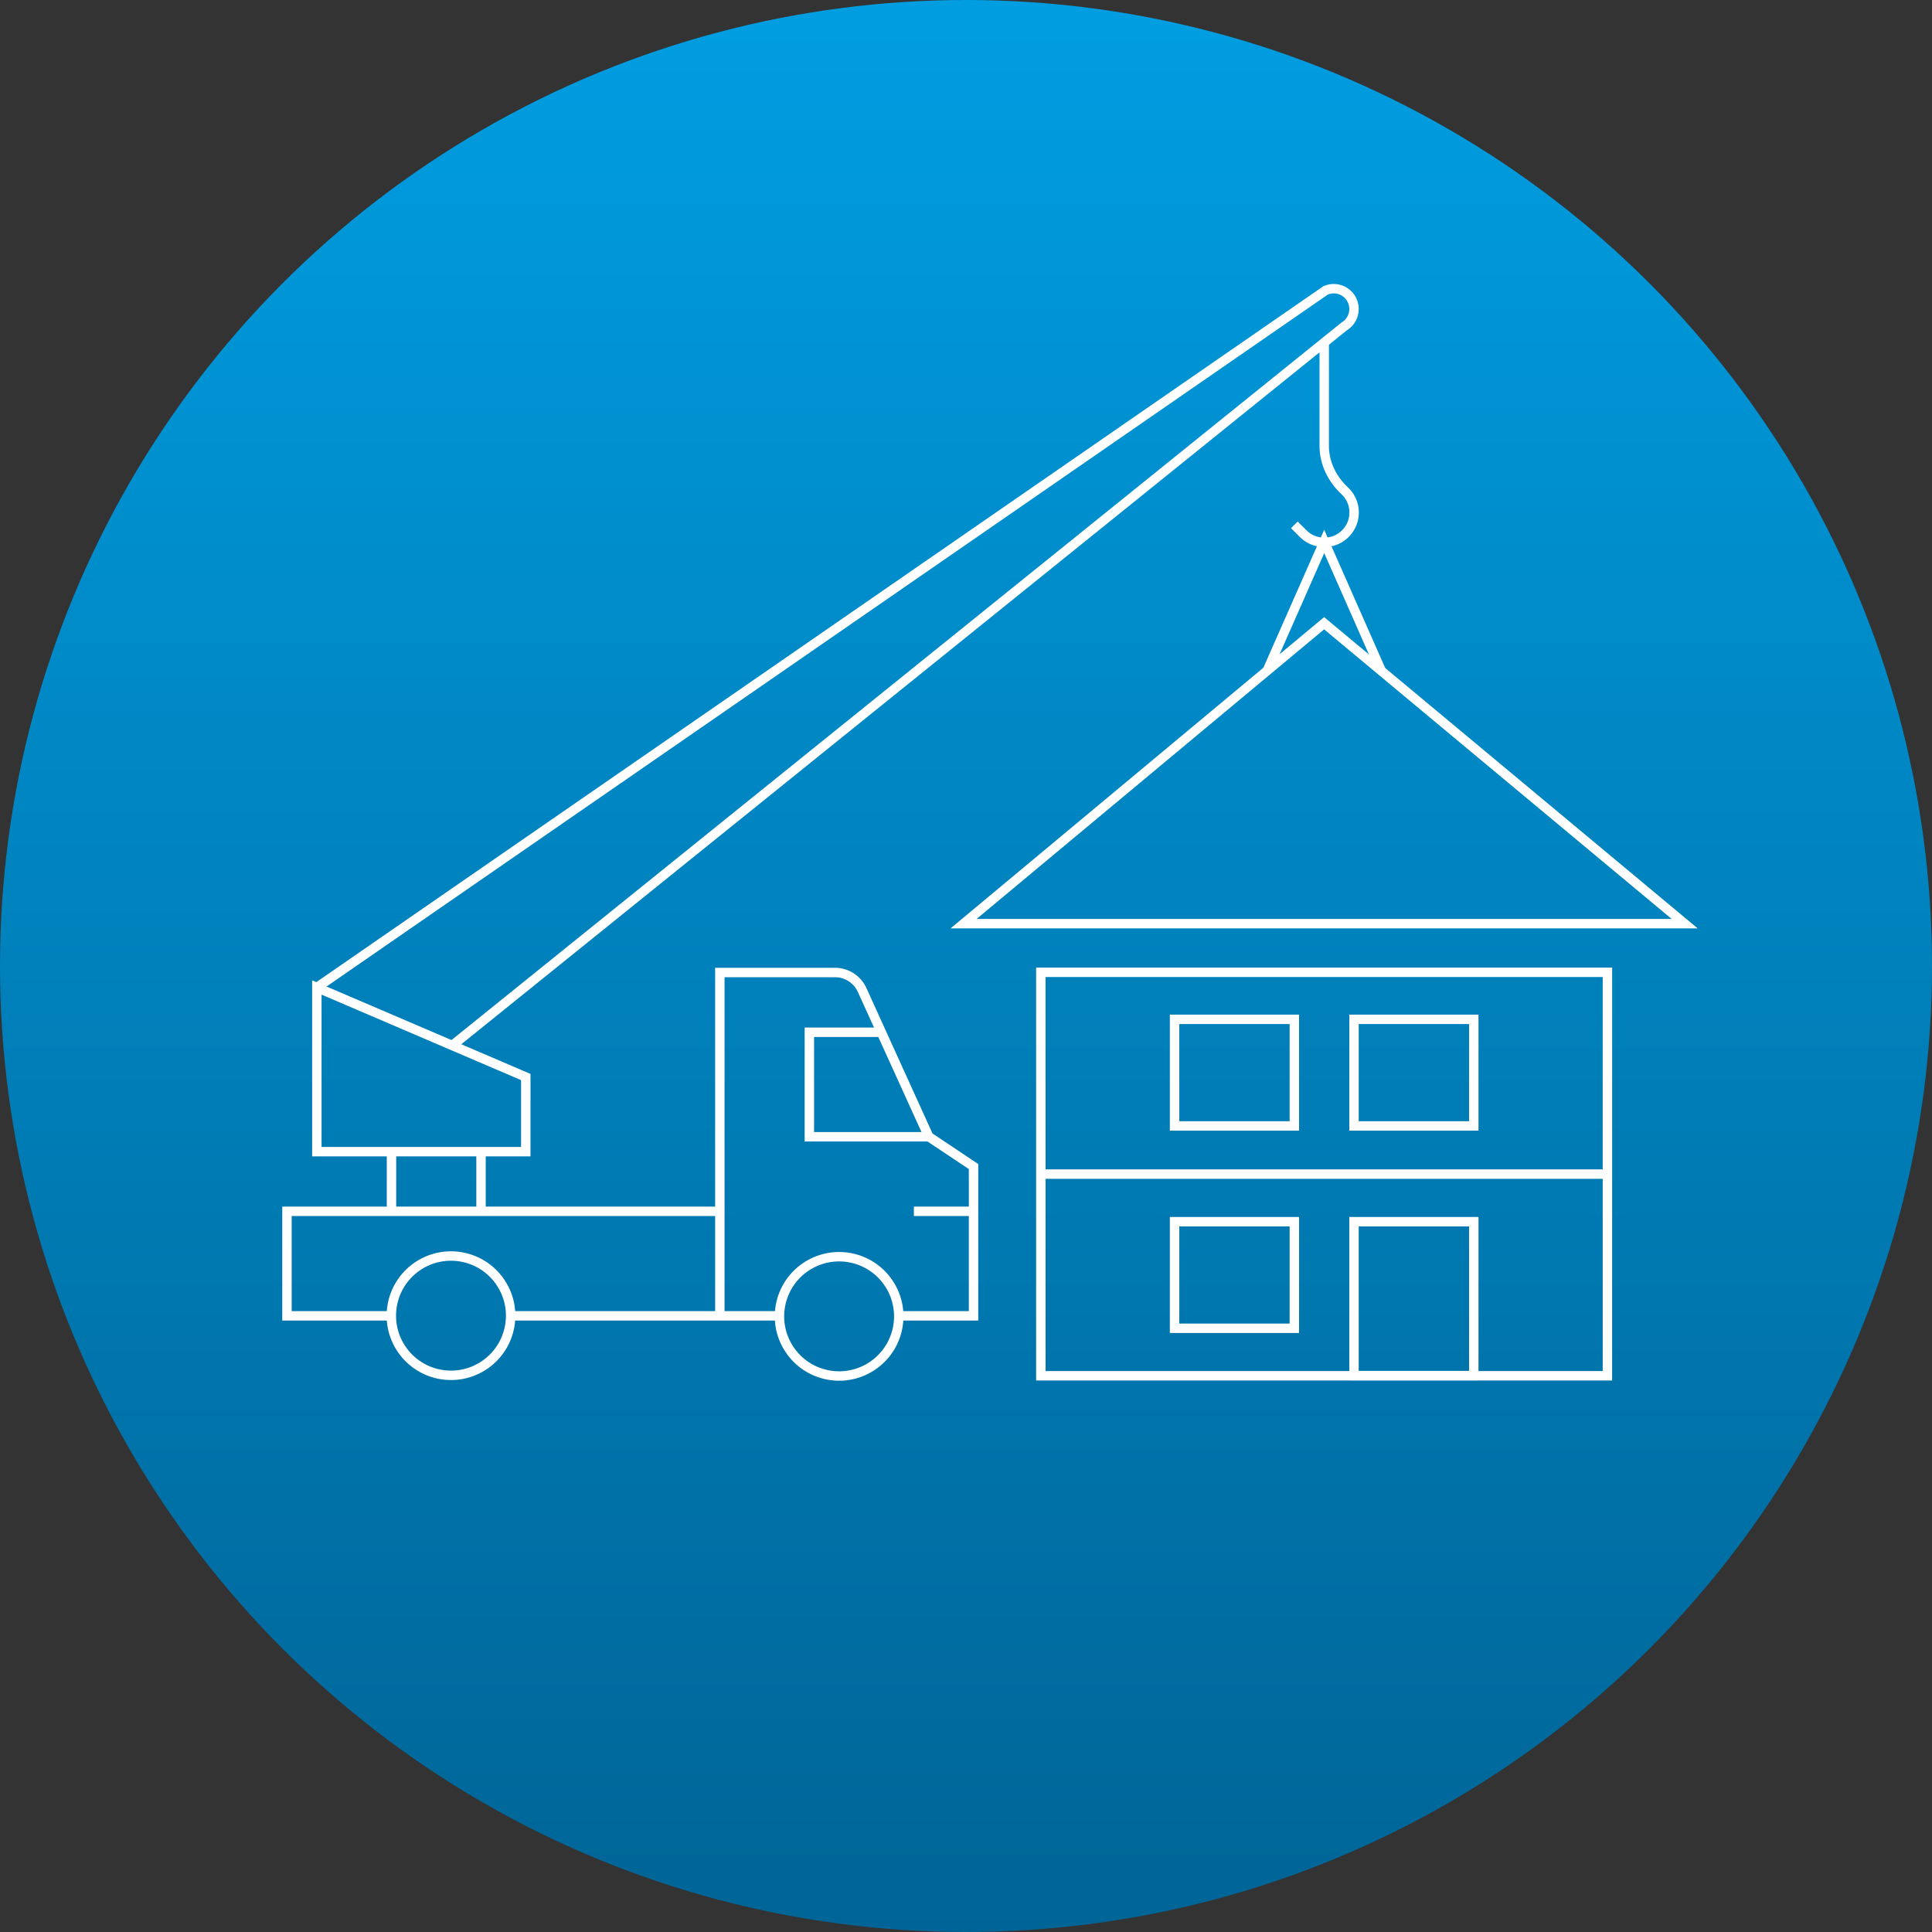 <?xml version="1.0" encoding="utf-8"?>
<!-- Generator: Adobe Illustrator 25.0.1, SVG Export Plug-In . SVG Version: 6.00 Build 0)  -->
<svg version="1.1" id="Layer_1" xmlns="http://www.w3.org/2000/svg" xmlns:xlink="http://www.w3.org/1999/xlink" x="0px" y="0px"
	 viewBox="0 0 205 205" style="enable-background:new 0 0 205 205;" xml:space="preserve">
<rect x="0" y="0" width="205" height="205" fill="#333333" stroke="none"/>
<style type="text/css">
	.st0{fill:url(#Ellipse_32_1_);}
	.st1{fill:none;stroke:#FFFFFF;stroke-miterlimit:10;}
</style>
<linearGradient id="Ellipse_32_1_" gradientUnits="userSpaceOnUse" x1="-577.331" y1="486.519" x2="-577.331" y2="485.519" gradientTransform="matrix(205 0 0 -205 118455.383 99736.398)">
	<stop  offset="0" style="stop-color:#009EE2"/>
	<stop  offset="1" style="stop-color:#006496"/>
</linearGradient>
<circle id="Ellipse_32" class="st0" cx="102.5" cy="102.5" r="102.5"/>
<path id="Path_176_3_" class="st1" d="M170.56,98.01h8.2l-38.26-31.88l-38.26,31.88H170.56"/>
<path id="Path_176_5_" class="st1" d="M145.29,71.23"/>
<path id="Path_176_2_" class="st1" d="M146.59,71.23l-6.08-13.78l-6.08,13.78"/>
<path id="Path_176" class="st1" d="M115.91,145.98h54.65v-42.81h-60.12v42.81H115.91"/>
<line class="st1" x1="170.56" y1="124.58" x2="110.45" y2="124.58"/>
<g>
	<rect x="124.63" y="129.63" class="st1" width="12.71" height="11.31"/>
	<rect x="143.67" y="129.63" class="st1" width="12.71" height="16.33"/>
	<rect x="124.63" y="108.16" class="st1" width="12.71" height="11.31"/>
	<rect x="143.67" y="108.16" class="st1" width="12.71" height="11.31"/>
</g>
<g>
	<g>
		<line class="st1" x1="82.71" y1="139.62" x2="54.21" y2="139.62"/>
		<line class="st1" x1="96.97" y1="128.53" x2="103.3" y2="128.53"/>
		<g>
			<polyline class="st1" points="41.54,139.62 30.45,139.62 30.45,128.53 76.38,128.53 			"/>
		</g>
		<polygon class="st1" points="55.79,122.2 55.79,114.28 33.62,104.78 33.62,122.2 		"/>
		
			<ellipse transform="matrix(0.23 -0.973 0.973 0.23 -67.295 194.209)" class="st1" cx="89.05" cy="139.62" rx="6.33" ry="6.33"/>
		
			<ellipse transform="matrix(0.16 -0.987 0.987 0.16 -97.611 164.512)" class="st1" cx="47.87" cy="139.62" rx="6.33" ry="6.33"/>
		<g>
			<polyline class="st1" points="98.55,120.62 85.88,120.62 85.88,109.53 93.8,109.53 			"/>
		</g>
		<g>
			<path class="st1" d="M95.38,139.62h7.92v-15.84l-4.75-3.17l-7.07-15.56c-0.51-1.13-1.64-1.86-2.88-1.86H76.38v36.42"/>
		</g>
		<path class="st1" d="M137.34,55.69l0.93,0.93c0.74,0.74,1.85,1.12,3.03,0.83c1.14-0.28,2.07-1.24,2.31-2.39
			c0.25-1.18-0.17-2.28-0.94-3c-1.33-1.24-2.16-2.93-2.16-4.75V43.3v-6.96"/>
		<line class="st1" x1="41.54" y1="122.2" x2="41.54" y2="128.53"/>
		<line class="st1" x1="51.04" y1="122.2" x2="51.04" y2="128.53"/>
		<path class="st1" d="M33.62,104.78l107.04-73.97c0.64-0.28,1.37-0.23,1.97,0.13c1.39,0.84,1.39,2.87-0.01,3.7l-94.64,76.3"/>
	</g>
</g>
</svg>
